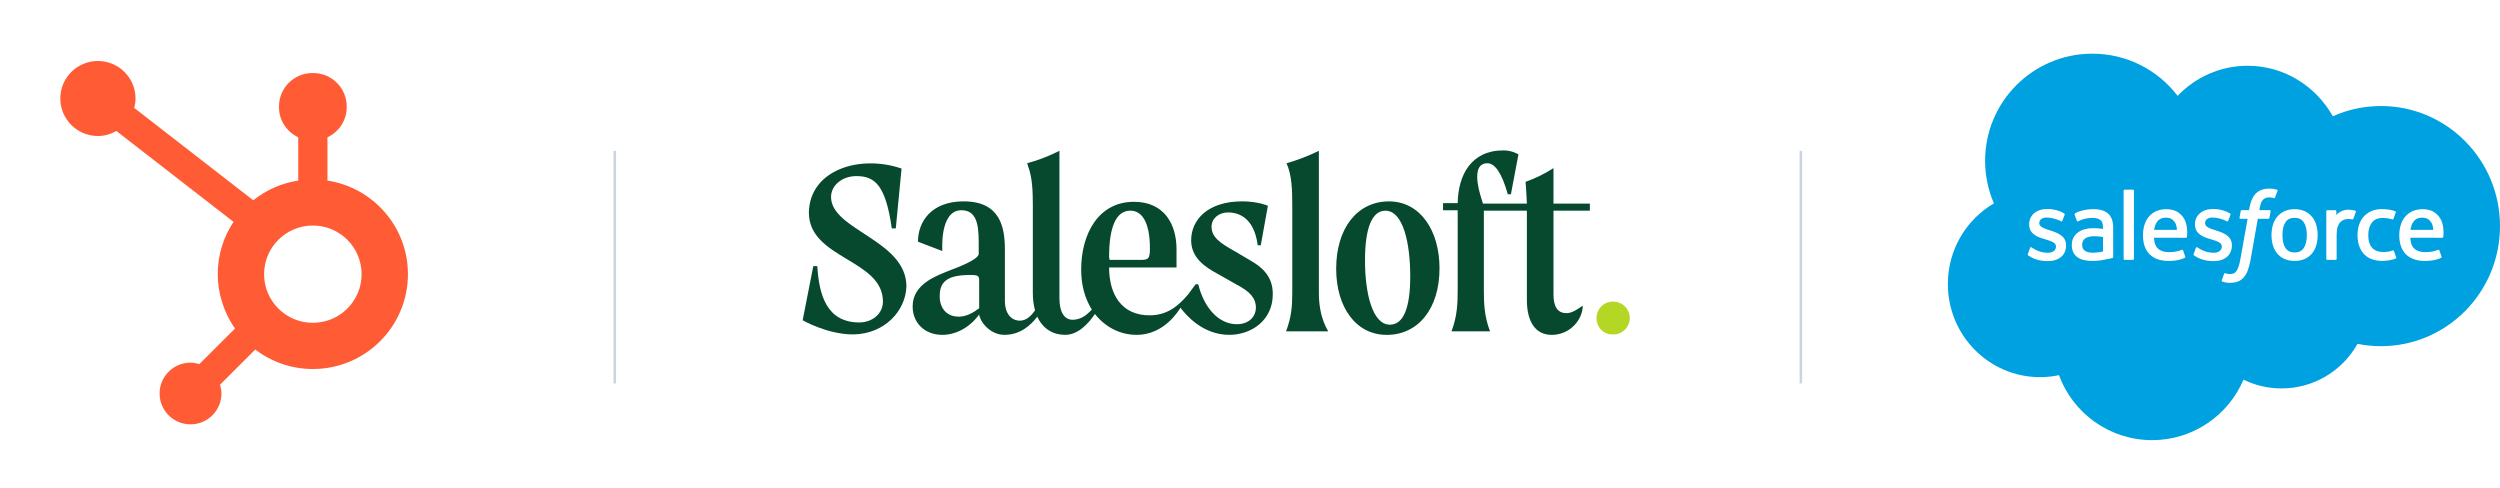 <svg width="978" height="191" viewBox="0 0 978 191" fill="none" xmlns="http://www.w3.org/2000/svg">
<path d="M128.102 70.639V53.716C132.525 51.628 135.628 47.157 135.628 41.974V41.589C135.628 34.438 129.749 28.575 122.58 28.575H122.194C115.024 28.575 109.146 34.423 109.146 41.589V41.974C109.146 47.157 112.249 51.628 116.672 53.716V70.639C110.081 71.661 104.055 74.37 99.082 78.353L52.502 42.211C52.814 41.042 53.022 39.828 53.022 38.554C53.022 30.455 46.446 23.866 38.327 23.852C30.192 23.852 23.602 30.411 23.587 38.51C23.587 46.609 30.163 53.197 38.282 53.212C40.924 53.212 43.389 52.472 45.526 51.243L91.349 86.793C87.445 92.656 85.174 99.689 85.174 107.255C85.174 114.821 87.682 122.505 91.927 128.531L77.989 142.434C76.891 142.109 75.748 141.872 74.531 141.872C67.851 141.872 62.433 147.276 62.433 153.939C62.433 160.602 67.851 166.006 74.531 166.006C81.21 166.006 86.628 160.602 86.628 153.939C86.628 152.74 86.391 151.585 86.064 150.489L99.854 136.734C106.103 141.502 113.896 144.359 122.387 144.359C142.931 144.359 159.585 127.747 159.585 107.255C159.585 88.703 145.929 73.378 128.102 70.639V70.639ZM122.387 126.281C111.848 126.281 103.313 117.767 103.313 107.255C103.313 96.743 111.848 88.229 122.387 88.229C132.926 88.229 141.461 96.743 141.461 107.255C141.461 117.767 132.926 126.281 122.387 126.281Z" fill="#FF5C35"/>
<g clip-path="url(#clip0_1747_21502)">
<path d="M489.055 101.845L483.503 98.549C477.258 95.079 473.961 92.823 473.961 88.66C473.961 85.537 476.737 83.108 480.381 83.108C487.667 83.108 491.137 88.833 492.005 95.947H493.219L495.995 80.505C493.566 79.465 489.749 78.77 485.932 78.77C472.573 78.77 465.981 85.884 465.981 94.038C465.981 100.978 471.706 104.621 476.217 107.05L483.851 111.387C488.882 113.99 491.311 116.592 491.311 120.409C491.311 123.358 489.055 126.828 483.851 126.828C476.737 126.828 471.012 120.409 468.756 111.214H467.716L464.766 115.204C460.949 119.715 456.612 123.358 449.672 123.358C438.916 123.358 433.884 115.378 433.884 104.621H460.255V97.508C460.255 87.619 455.397 78.944 443.6 78.944C429.72 78.944 422.954 91.436 422.954 105.489C422.954 111.734 424.516 116.939 427.118 121.103C425.383 123.012 422.954 125.093 419.658 125.093C416.188 125.093 414.453 121.797 414.453 116.766V58.992C414.106 59.166 413.759 59.339 413.412 59.513C409.421 61.421 405.778 62.809 401.788 63.85C401.961 64.197 402.135 64.544 402.135 64.891C403.87 69.402 404.043 74.78 404.043 80.505V114.684C404.043 117.286 404.39 119.542 404.911 121.45C403.523 123.358 401.614 125.44 399.012 125.44C395.716 125.44 393.113 122.838 393.113 117.633V97.681C393.113 89.007 391.378 78.77 376.978 78.77C364.313 78.77 359.108 86.751 359.108 94.558L368.651 98.202C368.651 98.202 367.436 82.24 376.111 82.24C383.051 82.24 382.877 90.048 382.877 96.814V99.243C382.877 100.804 379.234 102.886 372.294 105.489C366.221 107.917 357.026 111.04 357.026 119.889C357.026 126.308 361.711 130.992 368.651 130.992C374.202 130.992 379.581 127.869 383.051 123.012C383.224 125.44 387.041 130.992 392.94 130.992C399.012 130.992 403.176 127.349 405.778 123.879C408.034 128.737 412.024 130.992 416.708 130.992C421.74 130.992 425.73 126.655 428.332 122.838C432.323 127.869 438.048 130.992 444.641 130.992C452.795 130.992 458.52 125.614 461.817 120.409C463.899 123.185 470.491 130.992 480.901 130.992C489.576 130.992 497.903 125.267 497.903 115.204C498.077 107.744 493.046 104.101 489.055 101.845ZM383.051 120.583C380.795 122.318 378.019 123.879 375.07 123.879C370.038 123.879 367.609 120.236 367.609 115.898C367.609 110.173 370.559 107.57 379.581 107.57C382.703 107.57 383.051 107.917 383.051 109.826V120.583ZM433.884 100.457C433.884 88.66 436.66 82.414 442.212 82.414C446.723 82.414 449.846 86.925 449.846 97.161C449.846 101.151 449.325 101.672 446.202 101.672H434.058L433.884 100.457Z" fill="#06492E"/>
<path d="M515.946 114.692V59C511.609 61.082 507.619 62.643 503.281 63.858C505.363 68.369 505.537 74.267 505.537 80.34V114.518C505.537 119.896 505.19 124.06 503.108 129.612H519.59C519.763 129.612 515.946 124.754 515.946 114.692Z" fill="#06492E"/>
<path d="M543.358 78.781C531.041 78.781 522.713 89.191 522.713 105.152C522.713 120.073 530.347 131.003 542.492 131.003C554.809 131.003 563.138 120.767 563.138 104.979C563.138 90.058 555.504 78.781 543.358 78.781ZM543.705 127.013C536.939 127.013 533.99 114.868 533.99 101.856C533.99 89.538 536.592 82.424 541.97 82.424C548.911 82.424 551.686 95.09 551.686 108.102C551.686 120.767 548.911 127.013 543.705 127.013Z" fill="#06492E"/>
<path d="M607.724 82.423H621.951V79.647H607.724V65.768C604.254 68.023 600.612 69.758 596.793 71.146C597.142 74.79 597.142 77.045 597.315 79.647H580.139C578.751 75.484 577.884 72.014 577.884 69.238C577.884 65.768 579.097 63.859 581.874 63.859C584.65 63.859 587.427 67.329 589.854 76.004H591.069L594.019 60.39C594.019 60.39 591.589 58.828 588.12 58.828C575.454 58.828 570.423 68.544 570.25 79.474H564.524V82.25H570.25V82.77V113.305C570.25 118.684 570.077 123.715 567.82 129.614H582.915C580.659 123.888 580.485 118.684 580.485 113.305V82.944V82.423H597.315V82.944V117.296C597.315 126.317 600.958 131.002 607.031 131.002C614.143 131.002 619.174 125.103 619.174 119.551C616.746 121.286 614.838 122.5 612.755 122.5C607.724 122.5 607.724 116.949 607.724 114.693V82.944V82.423Z" fill="#06492E"/>
<path d="M325.104 77.044C325.104 72.533 329.441 68.89 334.993 68.89C342.106 68.89 346.443 72.186 348.872 89.362H350.434L352.689 65.94C336.554 60.389 316.776 66.287 316.429 83.116C316.429 101.333 345.402 101.333 345.402 117.989C345.402 122.846 341.065 126.143 336.207 126.143C323.369 126.143 320.419 115.386 319.725 104.109H318.164L314 125.275C314 125.275 323.542 130.827 333.778 130.827C346.096 130.654 354.251 121.632 354.598 112.09C354.598 93.873 325.104 90.056 325.104 77.044Z" fill="#06492E"/>
<path d="M624.554 124.411C624.554 120.941 627.331 117.992 630.973 117.992C634.792 117.992 637.568 120.941 637.568 124.411C637.568 127.881 634.792 130.831 631.149 130.831C627.157 131.004 624.554 127.881 624.554 124.411Z" fill="#B4D625"/>
</g>
<path fill-rule="evenodd" clip-rule="evenodd" d="M851.886 37.489C858.853 30.231 868.551 25.729 879.277 25.729C893.536 25.729 905.975 33.68 912.6 45.483C918.357 42.911 924.73 41.48 931.434 41.48C957.151 41.48 978 62.511 978 88.452C978 114.397 957.151 135.427 931.434 135.427C928.354 135.429 925.281 135.123 922.262 134.514C916.428 144.92 905.311 151.95 892.551 151.95C887.209 151.95 882.157 150.717 877.659 148.523C871.745 162.434 857.966 172.187 841.908 172.187C825.185 172.187 810.932 161.606 805.462 146.766C803.071 147.274 800.594 147.538 798.052 147.538C778.142 147.538 762 131.231 762 111.111C762 97.628 769.252 85.855 780.028 79.557C777.809 74.452 776.575 68.818 776.575 62.895C776.575 39.757 795.36 21 818.529 21C832.132 21 844.222 27.468 851.886 37.489ZM793.286 99.402C793.174 99.695 793.281 99.796 793.345 99.857C793.359 99.87 793.371 99.881 793.378 99.891C793.7 100.125 794.026 100.307 794.354 100.491C794.44 100.539 794.526 100.587 794.612 100.636C796.815 101.805 798.895 102.146 801.07 102.146C805.501 102.146 808.252 99.79 808.252 95.996V95.922C808.252 92.414 805.147 91.14 802.234 90.22L801.855 90.097L801.851 90.096C799.656 89.383 797.763 88.767 797.763 87.322V87.245C797.763 86.008 798.87 85.097 800.587 85.097C802.495 85.097 804.76 85.731 806.218 86.537C806.218 86.537 806.646 86.814 806.803 86.399C806.889 86.177 807.627 84.189 807.704 83.974C807.787 83.74 807.64 83.568 807.489 83.476C805.824 82.463 803.523 81.771 801.141 81.771L800.698 81.774C796.643 81.774 793.812 84.223 793.812 87.734V87.808C793.812 91.509 796.935 92.709 799.862 93.546L800.332 93.691L800.339 93.693C802.468 94.347 804.302 94.911 804.302 96.411V96.485C804.302 97.857 803.108 98.879 801.182 98.879C800.434 98.879 798.049 98.863 795.474 97.235C795.295 97.131 795.159 97.043 795.03 96.959C794.935 96.898 794.844 96.838 794.742 96.777C794.616 96.697 794.299 96.558 794.16 96.977L793.286 99.402ZM858.15 99.402C858.038 99.695 858.145 99.796 858.21 99.857C858.223 99.87 858.235 99.881 858.242 99.891C858.564 100.125 858.889 100.307 859.217 100.49L859.217 100.49C859.303 100.538 859.39 100.586 859.476 100.636C861.679 101.805 863.76 102.146 865.935 102.146C870.365 102.146 873.116 99.79 873.116 95.996V95.922C873.116 92.414 870.012 91.14 867.098 90.22L866.719 90.097L866.715 90.096C864.52 89.382 862.627 88.767 862.627 87.322V87.245C862.627 86.008 863.734 85.097 865.451 85.097C867.359 85.097 869.624 85.731 871.082 86.537C871.082 86.537 871.51 86.814 871.667 86.399C871.753 86.177 872.491 84.189 872.568 83.974C872.652 83.74 872.504 83.568 872.353 83.476C870.688 82.463 868.387 81.771 866.005 81.771L865.562 81.774C861.507 81.774 858.676 84.223 858.676 87.734V87.808C858.676 91.509 861.799 92.709 864.725 93.546L865.196 93.691L865.207 93.694C867.335 94.348 869.169 94.912 869.169 96.411V96.485C869.169 97.857 867.972 98.879 866.045 98.879C865.298 98.879 862.913 98.863 860.338 97.235C860.095 97.093 859.929 96.985 859.757 96.873L859.756 96.873L859.754 96.871C859.707 96.841 859.659 96.809 859.609 96.777C859.529 96.725 859.153 96.58 859.024 96.977L858.15 99.402ZM902.431 91.971C902.431 94.115 902.031 95.804 901.244 96.998C900.465 98.18 899.287 98.755 897.644 98.755C895.998 98.755 894.826 98.183 894.059 96.998C893.284 95.808 892.89 94.115 892.89 91.971C892.89 89.829 893.284 88.143 894.059 86.961C894.826 85.792 895.998 85.223 897.644 85.223C899.287 85.223 900.465 85.792 901.247 86.961C902.032 88.143 902.431 89.829 902.431 91.971ZM906.13 87.995C905.767 86.767 905.201 85.684 904.447 84.783C903.693 83.878 902.739 83.152 901.607 82.623C900.477 82.097 899.142 81.829 897.644 81.829C896.142 81.829 894.807 82.097 893.678 82.623C892.545 83.152 891.592 83.878 890.835 84.783C890.084 85.688 889.518 86.77 889.152 87.995C888.792 89.217 888.61 90.552 888.61 91.971C888.61 93.389 888.792 94.728 889.152 95.946C889.518 97.171 890.081 98.254 890.838 99.158C891.592 100.063 892.549 100.786 893.678 101.3C894.81 101.814 896.142 102.075 897.644 102.075C899.142 102.075 900.475 101.814 901.607 101.3C902.736 100.786 903.693 100.063 904.447 99.158C905.201 98.257 905.767 97.174 906.13 95.946C906.493 94.724 906.675 93.386 906.675 91.971C906.675 90.555 906.493 89.217 906.13 87.995ZM936.501 98.182C936.378 97.822 936.03 97.958 936.03 97.958C935.492 98.164 934.92 98.355 934.31 98.45C933.692 98.545 933.012 98.595 932.283 98.595C930.492 98.595 929.07 98.062 928.052 97.01C927.03 95.958 926.458 94.256 926.464 91.955C926.47 89.859 926.975 88.284 927.883 87.084C928.784 85.89 930.157 85.278 931.987 85.278C933.514 85.278 934.677 85.453 935.895 85.838C935.895 85.838 936.187 85.964 936.326 85.582C936.382 85.425 936.436 85.275 936.489 85.131C936.533 85.008 936.576 84.89 936.619 84.772L936.619 84.77C936.815 84.232 937 83.721 937.233 83.053C937.332 82.773 937.092 82.653 937.006 82.619C936.526 82.431 935.393 82.127 934.538 81.998C933.738 81.875 932.803 81.81 931.763 81.81C930.208 81.81 928.824 82.075 927.64 82.604C926.458 83.13 925.455 83.856 924.661 84.761C923.867 85.666 923.264 86.749 922.861 87.973C922.461 89.195 922.258 90.536 922.258 91.955C922.258 95.022 923.086 97.502 924.72 99.318C926.357 101.139 928.815 102.065 932.021 102.065C933.917 102.065 935.861 101.681 937.258 101.13C937.258 101.13 937.526 101.001 937.409 100.69L936.501 98.182ZM942.972 89.916C943.148 88.725 943.477 87.734 943.985 86.962C944.751 85.79 945.92 85.147 947.563 85.147C949.206 85.147 950.293 85.793 951.071 86.962C951.588 87.734 951.813 88.769 951.902 89.916H942.972ZM955.425 87.297C955.111 86.113 954.332 84.916 953.822 84.368C953.015 83.501 952.228 82.894 951.446 82.556C950.425 82.119 949.2 81.83 947.859 81.83C946.296 81.83 944.877 82.091 943.726 82.633C942.573 83.174 941.603 83.913 940.843 84.833C940.083 85.75 939.511 86.842 939.148 88.082C938.782 89.316 938.597 90.661 938.597 92.079C938.597 93.522 938.788 94.867 939.166 96.076C939.548 97.294 940.157 98.368 940.982 99.257C941.803 100.153 942.862 100.854 944.129 101.343C945.388 101.83 946.917 102.082 948.674 102.079C952.29 102.066 954.194 101.26 954.979 100.826C955.117 100.75 955.249 100.614 955.083 100.227L954.265 97.934C954.142 97.593 953.794 97.719 953.794 97.719C953.716 97.748 953.634 97.779 953.549 97.811C952.663 98.151 951.365 98.647 948.655 98.642C946.714 98.639 945.274 98.067 944.372 97.171C943.446 96.254 942.994 94.906 942.914 93.005L955.434 93.017C955.434 93.017 955.763 93.011 955.797 92.691C955.798 92.682 955.8 92.662 955.804 92.633C955.86 92.228 956.174 89.93 955.425 87.297ZM842.705 89.916C842.884 88.725 843.21 87.734 843.718 86.962C844.484 85.79 845.653 85.147 847.296 85.147C848.939 85.147 850.025 85.793 850.807 86.962C851.32 87.734 851.545 88.769 851.634 89.916H842.705ZM855.154 87.297C854.841 86.113 854.065 84.916 853.555 84.368C852.748 83.501 851.961 82.894 851.179 82.556C850.158 82.119 848.933 81.83 847.592 81.83C846.032 81.83 844.61 82.091 843.459 82.633C842.306 83.174 841.336 83.913 840.576 84.833C839.816 85.75 839.244 86.842 838.881 88.082C838.518 89.316 838.33 90.661 838.33 92.079C838.33 93.522 838.521 94.867 838.899 96.076C839.281 97.294 839.89 98.368 840.715 99.257C841.536 100.153 842.595 100.854 843.862 101.343C845.121 101.83 846.65 102.082 848.407 102.079C852.022 102.066 853.927 101.26 854.712 100.826C854.85 100.75 854.982 100.614 854.816 100.227L854.001 97.934C853.875 97.593 853.527 97.719 853.527 97.719C853.449 97.748 853.367 97.779 853.282 97.812C852.396 98.151 851.1 98.647 848.386 98.642C846.447 98.639 845.007 98.067 844.106 97.171C843.179 96.254 842.727 94.906 842.647 93.005L855.167 93.017C855.167 93.017 855.496 93.011 855.53 92.691C855.531 92.682 855.534 92.662 855.538 92.631C855.594 92.22 855.905 89.926 855.154 87.297ZM815.643 98.114C815.154 97.723 815.086 97.625 814.92 97.372C814.674 96.988 814.548 96.44 814.548 95.745C814.548 94.643 814.911 93.852 815.665 93.32C815.656 93.323 816.742 92.382 819.296 92.415C821.09 92.44 822.693 92.705 822.693 92.705V98.397H822.696C822.696 98.397 821.105 98.738 819.314 98.846C816.766 99 815.634 98.111 815.643 98.114ZM820.625 89.317C820.117 89.28 819.459 89.258 818.671 89.258C817.597 89.258 816.56 89.394 815.588 89.655C814.61 89.917 813.73 90.326 812.973 90.867C812.217 91.407 811.596 92.113 811.157 92.932C810.714 93.757 810.49 94.729 810.49 95.818C810.49 96.926 810.68 97.889 811.062 98.677C811.443 99.468 811.994 100.126 812.696 100.634C813.391 101.142 814.25 101.514 815.246 101.738C816.228 101.963 817.342 102.077 818.56 102.077C819.843 102.077 821.123 101.972 822.363 101.76C823.591 101.55 825.099 101.246 825.517 101.151C825.81 101.08 826.103 101.005 826.394 100.926C826.705 100.849 826.68 100.517 826.68 100.517L826.674 89.068C826.674 86.557 826.003 84.695 824.683 83.541C823.369 82.391 821.434 81.809 818.933 81.809C817.994 81.809 816.483 81.938 815.579 82.12C815.579 82.12 812.843 82.649 811.717 83.529C811.717 83.529 811.471 83.683 811.606 84.028L812.493 86.409C812.603 86.717 812.902 86.612 812.902 86.612C812.902 86.612 812.997 86.575 813.108 86.511C815.517 85.2 818.563 85.24 818.563 85.24C819.917 85.24 820.957 85.511 821.659 86.049C822.342 86.572 822.69 87.363 822.69 89.03V89.56C821.613 89.406 820.625 89.317 820.625 89.317ZM921.604 82.866C921.699 82.583 921.499 82.447 921.416 82.417C921.204 82.334 920.139 82.109 919.318 82.057C917.746 81.961 916.872 82.226 916.09 82.577C915.315 82.927 914.453 83.493 913.973 84.137V82.614C913.973 82.401 913.822 82.232 913.613 82.232H910.404C910.195 82.232 910.044 82.401 910.044 82.614V101.287C910.044 101.497 910.216 101.669 910.426 101.669H913.715C913.816 101.668 913.912 101.628 913.983 101.556C914.054 101.485 914.093 101.388 914.093 101.287V91.958C914.093 90.706 914.232 89.457 914.509 88.672C914.779 87.897 915.149 87.275 915.604 86.829C916.062 86.386 916.582 86.075 917.152 85.9C917.733 85.721 918.376 85.663 918.832 85.663C919.487 85.663 920.207 85.832 920.207 85.832C920.447 85.86 920.582 85.712 920.662 85.493C920.878 84.921 921.487 83.207 921.604 82.866ZM889.493 73.916C889.966 74.005 890.33 74.088 890.73 74.211C890.816 74.245 891.059 74.365 890.96 74.649L890.003 77.276C889.923 77.473 889.868 77.593 889.459 77.47C889.357 77.439 889.206 77.396 888.818 77.313C888.538 77.254 888.166 77.211 887.791 77.211C887.296 77.211 886.843 77.273 886.446 77.402C886.058 77.528 885.705 77.747 885.397 78.054C885.086 78.368 884.717 78.827 884.52 79.39C884.129 80.52 883.939 81.711 883.879 82.093C883.868 82.159 883.861 82.201 883.858 82.214H887.861C888.197 82.214 888.301 82.368 888.27 82.617L887.803 85.221C887.732 85.599 887.384 85.587 887.384 85.587H883.261L880.44 101.547C880.145 103.196 879.772 104.611 879.338 105.75C878.901 106.903 878.443 107.746 877.714 108.553C877.037 109.297 876.274 109.848 875.4 110.165C874.529 110.479 873.477 110.642 872.326 110.642C871.775 110.642 871.188 110.633 870.492 110.469C869.99 110.349 869.717 110.263 869.347 110.134C869.191 110.076 869.068 109.882 869.154 109.633C869.243 109.383 869.981 107.356 870.083 107.088C870.212 106.765 870.535 106.888 870.535 106.888C870.76 106.983 870.917 107.048 871.212 107.106C871.511 107.168 871.914 107.217 872.215 107.217C872.76 107.217 873.258 107.15 873.689 107.005C874.212 106.83 874.514 106.528 874.834 106.122C875.166 105.697 875.434 105.116 875.708 104.34C875.988 103.553 876.24 102.516 876.459 101.254L879.265 85.587H876.499C876.166 85.587 876.059 85.43 876.093 85.183L876.557 82.577C876.631 82.202 876.976 82.214 876.976 82.214H879.818L879.972 81.368C880.397 78.854 881.243 76.944 882.49 75.688C883.742 74.427 885.526 73.787 887.791 73.787C888.44 73.787 889.012 73.83 889.493 73.916ZM834.439 101.667C834.648 101.667 834.799 101.497 834.799 101.288V74.568C834.799 74.359 834.648 74.19 834.439 74.19H831.119C830.909 74.19 830.762 74.359 830.762 74.568V101.288C830.762 101.497 830.909 101.667 831.119 101.667H834.439Z" fill="#00A1E0"/>
<line x1="240.5" y1="59" x2="240.5" y2="150" stroke="#CBD5E1"/>
<line x1="704.5" y1="59" x2="704.5" y2="150" stroke="#CBD5E1"/>
<defs>
<clipPath id="clip0_1747_21502">
<rect width="324" height="72" fill="white" transform="translate(314 59)"/>
</clipPath>
</defs>
</svg>
